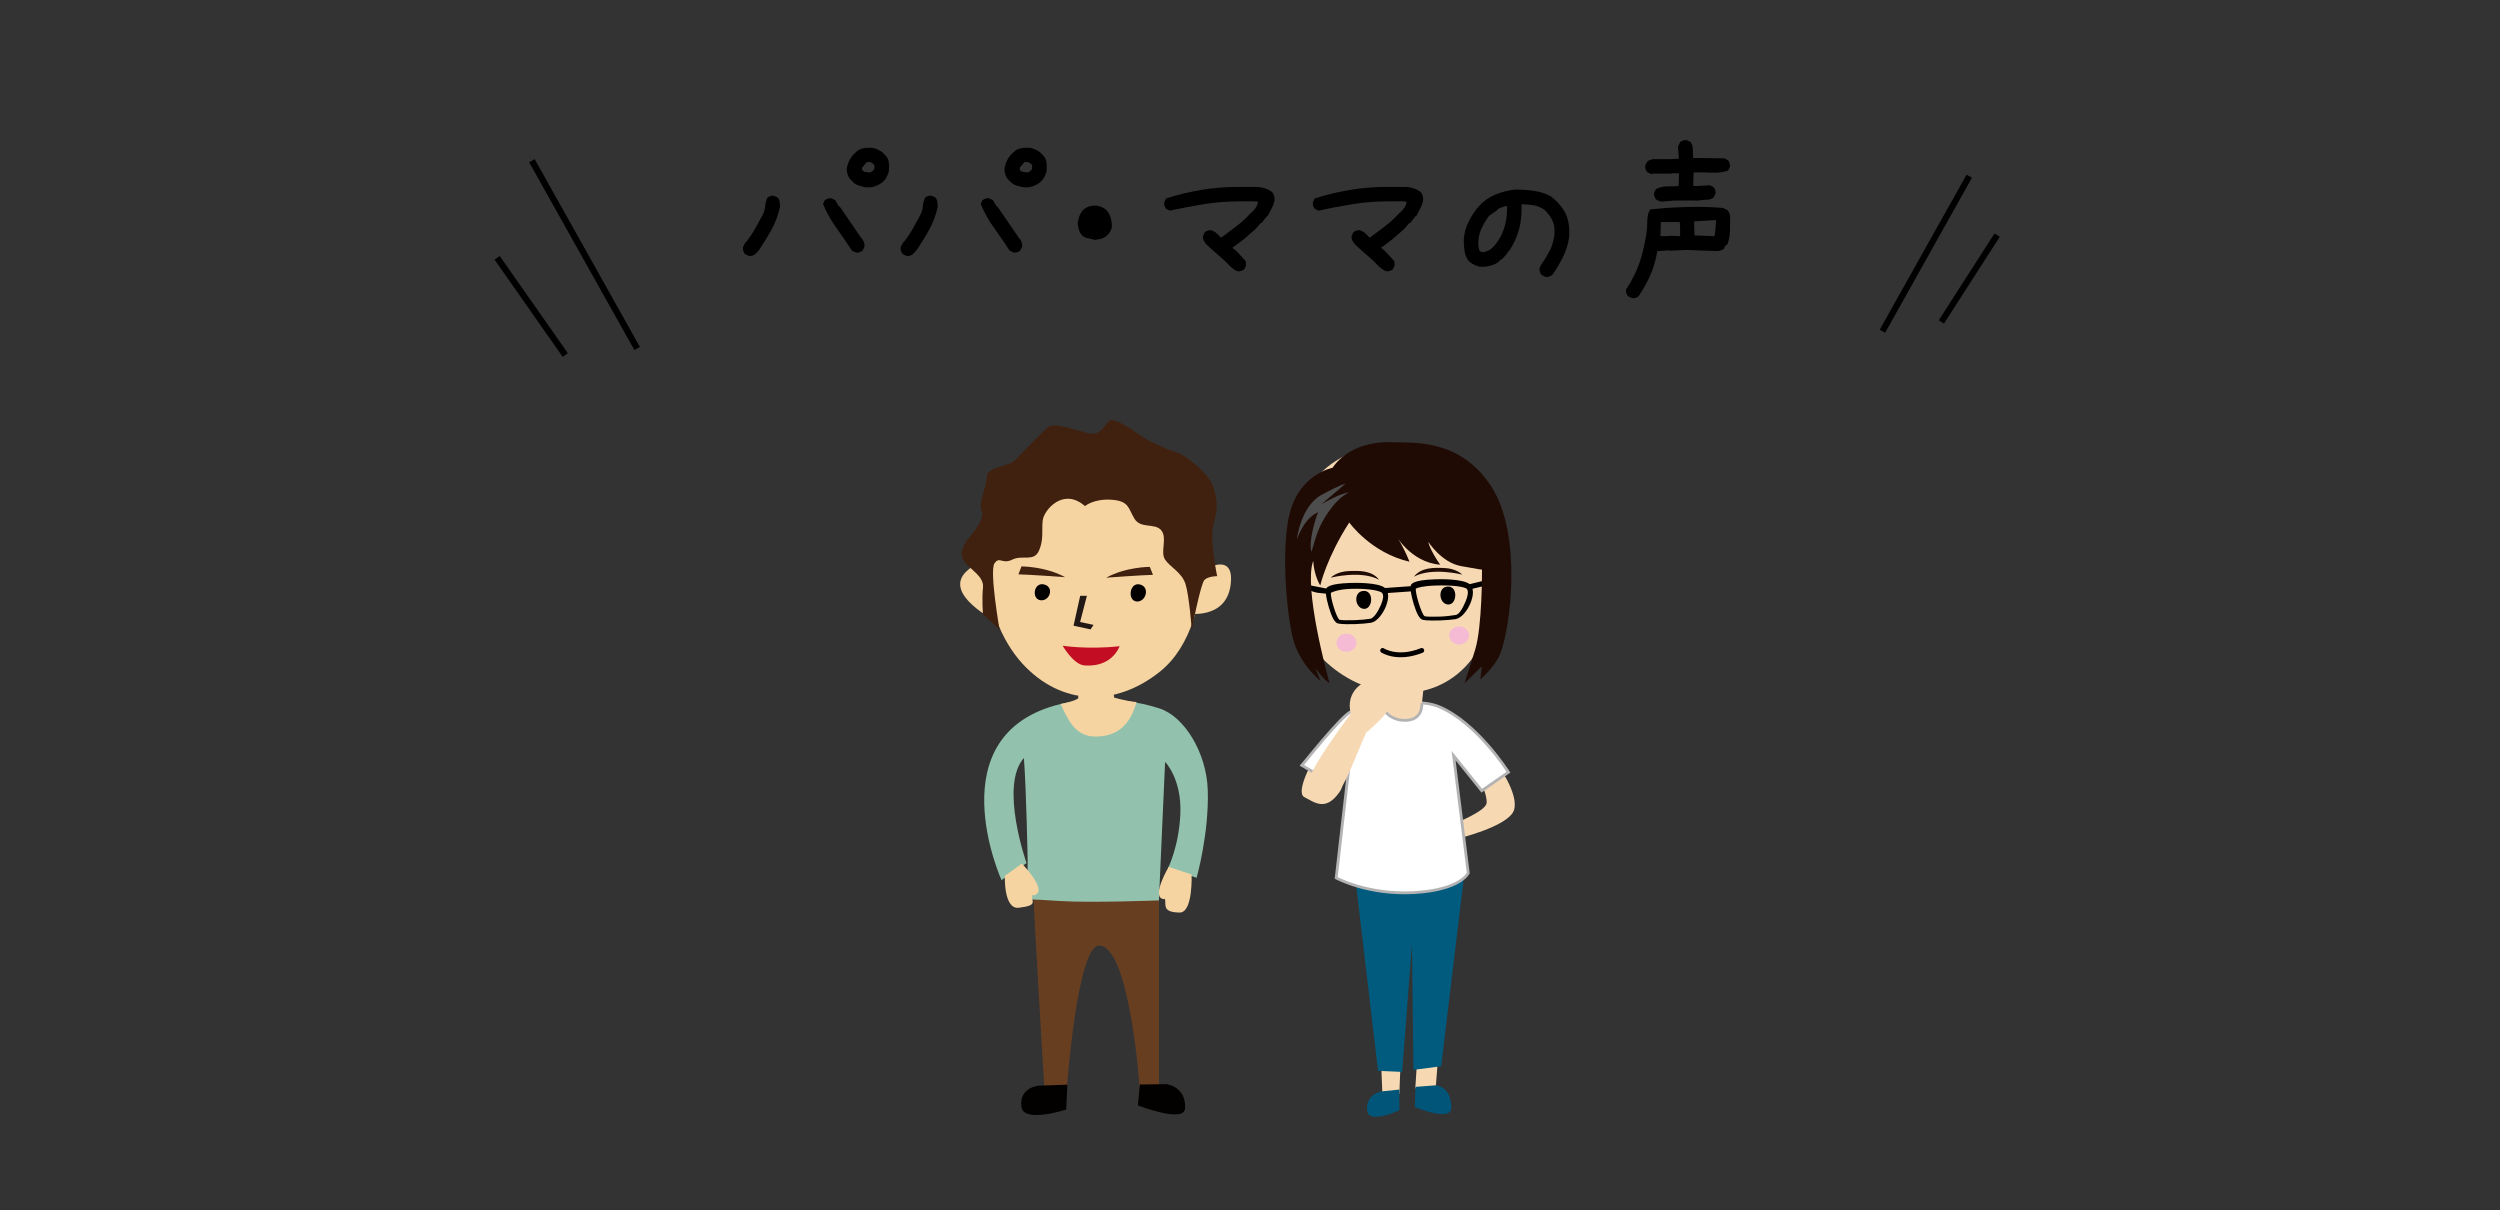 <?xml version="1.0" encoding="utf-8"?>
<!-- Generator: Adobe Illustrator 24.1.0, SVG Export Plug-In . SVG Version: 6.00 Build 0)  -->
<svg version="1.1" id="レイヤー_1" xmlns="http://www.w3.org/2000/svg" xmlns:xlink="http://www.w3.org/1999/xlink" x="0px"
	 y="0px" viewBox="0 0 500 242" style="enable-background:new 0 0 500 242;" xml:space="preserve">
<rect x="0" y="0" width="500" height="242" fill="#333333" stroke="none"/>
<style type="text/css">
	.st0{display:none;}
	.st1{display:inline;}
	.st2{fill:#135347;}
	.st3{enable-background:new    ;}
	.st4{fill:none;stroke:#000000;stroke-width:1.24;stroke-miterlimit:10;}
	.st5{fill:none;stroke:#000000;stroke-width:1.266;stroke-miterlimit:10;}
	.st6{fill:#7F7F80;}
	.st7{fill:#683E21;}
	.st8{fill:#030000;}
	.st9{fill:#F6D4A2;}
	.st10{fill:#40210F;}
	.st11{fill:#92C2AD;}
	.st12{fill:#C20D23;}
	.st13{fill:#221815;}
	.st14{fill:#F6D9B3;}
	.st15{fill:#005579;}
	.st16{fill:#005B7E;}
	.st17{fill:#1F0B04;}
	.st18{fill:#F6BBD4;}
	.st19{fill:#FFFFFF;stroke:#B3B3B4;stroke-width:0.567;stroke-linecap:round;stroke-miterlimit:10;}
	.st20{fill:none;stroke:#B3B3B4;stroke-width:0.567;stroke-linecap:round;stroke-miterlimit:10;}
	.st21{fill:none;stroke:#030000;stroke-width:0.978;stroke-linecap:round;stroke-miterlimit:10;}
	.st22{fill:#4D4D4D;}
</style>
<g id="レイヤー_1_1_" class="st0">
	<g class="st1">
		<path class="st2" d="M353.68,102.13l-0.73-8.07c0,0,3.81-2.8,3.04-5.84c-0.76-3.04-0.76-11.21-3.55-14.02
			c-1-1.01-2.7-2.7-4.94-4.29c1.77-0.78,4-2.25,5-4.94c1.81-4.84-0.91-19.05-3.63-22.98s-7.26-3.63-7.26-3.63
			c-5.14-1.51-15.42,1.21-21.77,18.44c-1.21,9.07,7.86,10.58,7.86,10.58s0,0.11,0.01,0.27c-3.35,1.01-8.11,3.03-10.8,7.94
			c-1.73,3.17-3.55,18.46-4.31,24.3c-0.34,2.6-0.63,6.81-0.89,10.78c-4.77,7.53-9.79,15.83-10.33,18.11
			c-1.05,4.45,7.08,6.81,9.17,7.08c2.1,0.26-2.1,2.1,0.52,3.93c1.46,1.02,7.59,2.44,13.21,3.1c1.15,2.04,2.11,3.9,2.52,5.02
			c-2.88,3.41-0.52,16.77-5.77,24.64c-1.3,1.95,0.9,8.99,3.67,11.53c3.15,2.88,7.34,3.41,8.65,1.57c2.75-3.84-3.41-9.7-2.36-13.1
			c0.7-2.28,3.97-11.69,6.07-18.62c-0.09,2.19-0.14,4.43-0.04,6.04c0.26,4.46,1.83,11.27,1.05,12.84c-0.79,1.57-0.79,4.46,0,7.86
			c0.79,3.41,4.03,6.02,8.12,4.72c5.77-1.83-1.57-12.32-1.05-13.37c0.53-1.05,3.67-28.04,3.67-28.83c0-0.21,0.05-1.16,0.13-2.47
			c0.08-0.14,0.13-0.28,0.13-0.42c0-0.77,0-1.29,0-1.64c0.02-0.24,0.03-0.47,0.05-0.72c0.46,0.04,5.86,0.42,8.87-1.84
			c2.36-0.26,10.48-6.29,10.22-7.08C368,128.4,357.29,108.75,353.68,102.13z"/>
	</g>
	<g class="st1">
		<path class="st2" d="M379.74,127.03c0.85,3.93,4.01,4.59,5.39,4.99c1.39,0.39,1.51-1.58,0-2.35s-1.58-3.86-1.58-3.86
			s0.16,1.29,0.61,1.9c0.45,0.61,1.5,2.04,1.93-0.79s-0.76-8.28-1-9.34s2.41-11.35,2.51-12.79c0.05-0.68,1.09-4.96,2.14-9.31
			c0.21,3.67,0.45,7.85,0.45,8.44c0,1.07-1.89,16.11-0.99,17.18c0.31,0.37,0.47,0.53,0.54,0.57c0.03,1.11,0.17,6.3,0.17,8.38
			c0,2.33-2.33,17.54-2.33,17.54s0,0,1.07,0.54c0.02,0.01,0.05,0.02,0.07,0.03l-0.13,0.45c0,0-1.28,11.89-1.28,18.84
			c0,6.94-2.69,9.43-2.69,9.43s-5.28,5.24,3.12,6.44c6,0.86,8.78-1.48,8.29-4.45c-0.5-2.98-0.99-6.94-0.99-6.94
			s2.98-15.87,2.98-19.84c0-0.79,0.1-1.73,0.26-2.71c1.94-0.14,3.41-0.51,3.62-1.07c0.54-1.43,3.58-20.04,4.3-19.33
			c0.72,0.72,3.49,18.85,3.49,18.85c0.6,0.73,1.72,1.12,3.08,1.26c0.18,1.06,0.29,2.07,0.29,2.91c0,3.97,3.6,19.06,3.6,19.06
			s-0.86,1.96-0.6,4.96c0.39,4.45,2.57,9.44,8.58,8.15c5.89-1.26,2.43-8.15,2.43-8.15s-2.86-2.92-2.86-9.86s-1.73-17.63-1.73-17.63
			l-0.32-1.16c1.09-0.53,1.8-1.13,1.84-1.69c0.18-2.33-1.7-19.75-2.42-23.69c1.97,0.36,5.19-4.12,6.44-6.26
			c1.25-2.15,6.66-18.79,6.48-20.76c-0.13-1.38-3.25-7.08-5.1-10.36c0.63-0.76,0.98-1.27,0.98-1.27s-5.73-8.23-9.31-10.74
			c-2.46-1.72-7.68-2.48-11.07-2.87c-0.29-1.06-0.01-1.92-0.01-2.28c0-0.59,1.98-1.38,3.16-4.54c2.37,0,4.54-6.12,2.76-5.73
			c4.34-10.86-7.11-16.79-7.11-16.79s0,0,0,2.57c-0.79-1.78-4.54-5.13-7.31-4.94c1.58,1.19,2.17,4.74,2.17,4.74
			s-1.18-1.58-3.36-2.96c0.59,0.99,0,3.36-1.98,4.15l0.2-1.58c0,0-1.18,1.18-2.76,2.76s-3.75,6.71-1.18,11.26
			c-2.57-0.99-1.97,5.53,0.79,6.52c0.79,2.17,4.15,4.74,4.15,4.74s0.18,0.81,0.11,1.83c-3.03,0.65-6.02,1.92-9.35,3.13
			c-5.91,2.15-8.23,12.89-8.23,12.89s0.77,0.64,1.77,1.47c-0.98,6.08-2.1,14.7-1.92,15.66c0.26,1.42-1.56,16.68-1.56,16.68
			S378.89,123.09,379.74,127.03z M420.35,113.46c0.07-0.99,0.25-4.25-0.2-6.51c-0.54-2.68,1.82-17.36,1.82-17.36s1.43,0,0.89,0.54
			c0.13-0.06,0.25-0.13,0.37-0.19c1.41,2.73,3.25,6.22,3.39,6.64c0.18,0.54-2.54,14.14-3.61,15.39
			C422.45,112.62,421.39,113.03,420.35,113.46z"/>
	</g>
</g>
<g class="st3">
	<path d="M149.72,51.17l-0.74-0.37c-0.15-0.2-0.26-0.41-0.33-0.63s-0.09-0.48-0.04-0.78l0.37-0.74l0.52-0.59
		c0.59-0.79,1.13-1.61,1.6-2.45c0.47-0.84,0.94-1.71,1.41-2.6c0.3-0.54,0.47-1.12,0.52-1.74c0.05-0.62,0.2-1.2,0.45-1.74
		c0.2-0.15,0.41-0.26,0.63-0.33s0.46-0.09,0.71-0.04l0.74,0.37c0.2,0.25,0.32,0.53,0.37,0.85c0.05,0.32,0.07,0.66,0.07,1
		c-0.35,1.58-0.9,3.08-1.67,4.49c-0.77,1.41-1.61,2.78-2.52,4.12l-0.59,0.67h-0.15v0.15c-0.2,0.15-0.41,0.26-0.63,0.33
		S149.97,51.22,149.72,51.17z M171.17,50.5l-0.78-0.37c-0.99-1.53-2.03-3.05-3.12-4.56c-1.09-1.51-1.98-3.1-2.67-4.79l0.37-0.74
		c0.2-0.15,0.41-0.26,0.63-0.33s0.46-0.09,0.71-0.04l0.74,0.37l0.74,1.26h0.15l2.89,4.23l1.37,2c0.25,0.25,0.43,0.52,0.56,0.82
		c0.12,0.3,0.16,0.64,0.11,1.04l-0.37,0.74c-0.2,0.15-0.41,0.26-0.63,0.33S171.42,50.55,171.17,50.5z M173.02,37.44
		c-0.4-0.1-0.78-0.2-1.15-0.3c-0.37-0.1-0.72-0.27-1.04-0.52l-0.22-0.22l-0.74-0.74c-0.2-0.32-0.33-0.64-0.41-0.96
		c-0.07-0.32-0.11-0.66-0.11-1c0.1-0.54,0.26-1.05,0.48-1.52c0.22-0.47,0.53-0.93,0.93-1.37c0.22-0.2,0.45-0.4,0.67-0.59
		c0.22-0.2,0.48-0.35,0.78-0.45c0.3-0.1,0.63-0.16,1-0.19c0.37-0.02,0.73-0.04,1.08-0.04c0.4,0.05,0.77,0.15,1.11,0.3
		c0.35,0.15,0.69,0.35,1.04,0.59l0.59,0.59c0.45,0.45,0.69,0.95,0.74,1.52c0.05,0.57,0.05,1.15,0,1.74
		c-0.1,0.35-0.22,0.67-0.37,0.98c-0.15,0.31-0.32,0.59-0.52,0.83h-0.15v0.15c-0.5,0.45-1.05,0.78-1.67,1
		C174.45,37.47,173.77,37.54,173.02,37.44z M174.43,34.28l0.45-0.45v-0.82c-0.2-0.25-0.42-0.42-0.67-0.52
		c-0.25-0.1-0.52-0.12-0.82-0.07l-0.3,0.3l-0.67,0.82v0.37l0.07,0.22h0.15l0.15,0.22l1.26,0.15L174.43,34.28z"/>
</g>
<g class="st3">
	<path d="M181.26,51.17l-0.74-0.37c-0.15-0.2-0.26-0.41-0.33-0.63s-0.09-0.48-0.04-0.78l0.37-0.74l0.52-0.59
		c0.59-0.79,1.13-1.61,1.6-2.45c0.47-0.84,0.94-1.71,1.41-2.6c0.3-0.54,0.47-1.12,0.52-1.74c0.05-0.62,0.2-1.2,0.45-1.74
		c0.2-0.15,0.41-0.26,0.63-0.33s0.46-0.09,0.71-0.04l0.74,0.37c0.2,0.25,0.32,0.53,0.37,0.85c0.05,0.32,0.07,0.66,0.07,1
		c-0.35,1.58-0.9,3.08-1.67,4.49c-0.77,1.41-1.61,2.78-2.52,4.12l-0.59,0.67h-0.15v0.15c-0.2,0.15-0.41,0.26-0.63,0.33
		S181.51,51.22,181.26,51.17z M202.71,50.5l-0.78-0.37c-0.99-1.53-2.03-3.05-3.12-4.56c-1.09-1.51-1.98-3.1-2.67-4.79l0.37-0.74
		c0.2-0.15,0.41-0.26,0.63-0.33s0.46-0.09,0.71-0.04l0.74,0.37l0.74,1.26h0.15l2.89,4.23l1.37,2c0.25,0.25,0.43,0.52,0.56,0.82
		c0.12,0.3,0.16,0.64,0.11,1.04l-0.37,0.74c-0.2,0.15-0.41,0.26-0.63,0.33S202.96,50.55,202.71,50.5z M204.56,37.44
		c-0.4-0.1-0.78-0.2-1.15-0.3c-0.37-0.1-0.72-0.27-1.04-0.52l-0.22-0.22l-0.74-0.74c-0.2-0.32-0.33-0.64-0.41-0.96
		c-0.07-0.32-0.11-0.66-0.11-1c0.1-0.54,0.26-1.05,0.48-1.52c0.22-0.47,0.53-0.93,0.93-1.37c0.22-0.2,0.45-0.4,0.67-0.59
		c0.22-0.2,0.48-0.35,0.78-0.45c0.3-0.1,0.63-0.16,1-0.19c0.37-0.02,0.73-0.04,1.08-0.04c0.4,0.05,0.77,0.15,1.11,0.3
		c0.35,0.15,0.69,0.35,1.04,0.59l0.59,0.59c0.45,0.45,0.69,0.95,0.74,1.52c0.05,0.57,0.05,1.15,0,1.74
		c-0.1,0.35-0.22,0.67-0.37,0.98c-0.15,0.31-0.32,0.59-0.52,0.83h-0.15v0.15c-0.5,0.45-1.05,0.78-1.67,1
		C205.99,37.47,205.31,37.54,204.56,37.44z M205.97,34.28l0.45-0.45v-0.82c-0.2-0.25-0.42-0.42-0.67-0.52
		c-0.25-0.1-0.52-0.12-0.82-0.07l-0.3,0.3l-0.67,0.82v0.37l0.07,0.22h0.15l0.15,0.22l1.26,0.15L205.97,34.28z"/>
</g>
<g class="st3">
	<path d="M218.87,47.98c-0.4-0.15-0.82-0.26-1.26-0.33s-0.84-0.26-1.19-0.56c-0.3-0.35-0.51-0.72-0.63-1.11
		c-0.12-0.4-0.21-0.82-0.26-1.26c0.05-0.49,0.16-0.98,0.33-1.45c0.17-0.47,0.43-0.9,0.78-1.3c0.4-0.35,0.83-0.58,1.3-0.71
		c0.47-0.12,0.98-0.16,1.52-0.11c0.35,0.05,0.67,0.15,0.96,0.3s0.57,0.32,0.82,0.52c0.45,0.5,0.75,1.05,0.93,1.67
		c0.17,0.62,0.23,1.27,0.19,1.97l-0.59,1.19h-0.15l-0.15,0.22c-0.35,0.35-0.74,0.58-1.19,0.71
		C219.83,47.84,219.36,47.93,218.87,47.98z"/>
</g>
<g class="st3">
	<path d="M247.74,54.29c-0.3-0.05-0.57-0.16-0.82-0.33c-0.25-0.17-0.5-0.36-0.74-0.56c-0.74-0.79-1.53-1.55-2.38-2.26
		c-0.84-0.72-1.66-1.45-2.45-2.19c-0.25-0.25-0.45-0.52-0.59-0.82s-0.2-0.62-0.15-0.96l0.37-0.74c0.2-0.15,0.41-0.26,0.63-0.33
		s0.46-0.09,0.71-0.04l0.74,0.37l0.82,0.74l0.22,0.3h0.22c0.99-0.74,1.98-1.48,2.97-2.23c0.99-0.74,1.93-1.61,2.82-2.6
		c0.3-0.2,0.56-0.45,0.78-0.74s0.41-0.59,0.56-0.89l0.15-0.67l-0.67-0.07h-3.12c-2.38,0-4.71,0.19-7.01,0.56s-4.58,0.8-6.83,1.3
		l-0.74-0.37c-0.15-0.2-0.26-0.41-0.33-0.63s-0.09-0.46-0.04-0.71l0.37-0.74c2.35-0.74,4.73-1.31,7.12-1.71
		c2.4-0.4,4.86-0.59,7.38-0.59h3.41c0.59,0,1.17,0.09,1.74,0.26c0.57,0.17,1.09,0.43,1.56,0.78c0.2,0.25,0.33,0.53,0.41,0.85
		c0.07,0.32,0.09,0.66,0.04,1c-0.15,0.54-0.35,1.05-0.61,1.52c-0.26,0.47-0.51,0.95-0.76,1.45h-0.15l-1.04,1.34l-0.22,0.07
		l-1.04,1.19l-2.3,2l-1.86,1.41l-0.37,0.22v0.15l0.3,0.22l0.52,0.45l0.82,0.89l0.96,1.04l0.07,0.89l-0.37,0.74
		c-0.15,0.15-0.32,0.25-0.52,0.3C248.13,54.19,247.94,54.24,247.74,54.29z"/>
	<path d="M277.46,54.29c-0.3-0.05-0.57-0.16-0.82-0.33c-0.25-0.17-0.5-0.36-0.74-0.56c-0.74-0.79-1.53-1.55-2.38-2.26
		c-0.84-0.72-1.66-1.45-2.45-2.19c-0.25-0.25-0.45-0.52-0.59-0.82s-0.2-0.62-0.15-0.96l0.37-0.74c0.2-0.15,0.41-0.26,0.63-0.33
		s0.46-0.09,0.71-0.04l0.74,0.37l0.82,0.74l0.22,0.3h0.22c0.99-0.74,1.98-1.48,2.97-2.23s1.93-1.61,2.82-2.6
		c0.3-0.2,0.56-0.45,0.78-0.74s0.41-0.59,0.56-0.89l0.15-0.67l-0.67-0.07h-3.12c-2.38,0-4.71,0.19-7.01,0.56s-4.58,0.8-6.83,1.3
		l-0.74-0.37c-0.15-0.2-0.26-0.41-0.33-0.63s-0.09-0.46-0.04-0.71l0.37-0.74c2.35-0.74,4.73-1.31,7.12-1.71
		c2.4-0.4,4.86-0.59,7.38-0.59h3.41c0.59,0,1.17,0.09,1.74,0.26c0.57,0.17,1.09,0.43,1.56,0.78c0.2,0.25,0.33,0.53,0.41,0.85
		c0.07,0.32,0.09,0.66,0.04,1c-0.15,0.54-0.35,1.05-0.61,1.52c-0.26,0.47-0.51,0.95-0.76,1.45h-0.15l-1.04,1.34l-0.22,0.07
		l-1.04,1.19l-2.3,2l-1.86,1.41l-0.37,0.22v0.15l0.3,0.22l0.52,0.45l0.82,0.89l0.96,1.04l0.07,0.89l-0.37,0.74
		c-0.15,0.15-0.32,0.25-0.52,0.3C277.86,54.19,277.66,54.24,277.46,54.29z"/>
	<path d="M309.04,55.36l-0.74-0.37c-0.15-0.2-0.26-0.41-0.33-0.65c-0.07-0.23-0.09-0.5-0.04-0.8l0.37-0.74
		c0.35-0.45,0.67-0.93,0.96-1.45s0.59-1.05,0.89-1.6c0.25-0.64,0.45-1.29,0.59-1.93c0.15-0.64,0.2-1.34,0.15-2.08s-0.25-1.41-0.59-2
		s-0.79-1.16-1.34-1.71c-0.64-0.49-1.36-0.82-2.15-0.96s-1.63-0.22-2.52-0.22c0.1,1.78-0.06,3.45-0.48,5.01s-1.1,3.03-2.04,4.42
		h-0.15l-0.22,0.45l-0.59,0.67l-0.45,0.45l-0.45,0.22v0.15c-0.54,0.45-1.16,0.75-1.86,0.93c-0.69,0.17-1.41,0.24-2.15,0.19
		c-0.4-0.1-0.77-0.23-1.11-0.41c-0.35-0.17-0.67-0.38-0.96-0.63c-0.5-0.59-0.8-1.27-0.91-2.04c-0.11-0.77-0.17-1.55-0.17-2.34
		c0.1-1.29,0.43-2.49,0.98-3.6s1.26-2.16,2.1-3.15c0.99-1.04,2.1-1.81,3.34-2.3c1.24-0.49,2.52-0.82,3.86-0.96
		c1.29,0,2.55,0.09,3.79,0.26c1.24,0.17,2.38,0.56,3.41,1.15l0.89,0.74v0.15h0.15l0.74,0.82c0.77,0.89,1.29,1.87,1.56,2.93
		c0.27,1.06,0.36,2.21,0.26,3.45c-0.2,1.39-0.59,2.67-1.17,3.86s-1.27,2.36-2.06,3.53l-0.22,0.22c-0.2,0.15-0.41,0.26-0.63,0.33
		S309.29,55.41,309.04,55.36z M297.98,49.98c0.45-0.35,0.84-0.74,1.19-1.19s0.64-0.89,0.89-1.34c0.5-0.94,0.85-1.93,1.08-2.97
		s0.31-2.13,0.26-3.27h-0.3c-0.3,0.1-0.58,0.2-0.85,0.3c-0.27,0.1-0.53,0.22-0.78,0.37v0.15l-1.63,1.11
		c-0.69,0.89-1.25,1.84-1.67,2.86c-0.42,1.01-0.58,2.12-0.48,3.3l0.22,0.89c0.15,0.1,0.3,0.16,0.45,0.19
		c0.15,0.03,0.32,0.04,0.52,0.04L297.98,49.98z"/>
	<path d="M326.63,59.67c-0.2-0.05-0.38-0.11-0.56-0.19s-0.33-0.16-0.48-0.26c-0.15-0.2-0.26-0.41-0.33-0.63s-0.09-0.46-0.04-0.71
		c1.58-2.38,2.69-4.87,3.32-7.48c0.63-2.61,0.93-4.55,0.91-5.81s0.19-2.16,0.63-2.71c2.33-0.25,4.75-0.41,7.27-0.48
		s4.95-0.01,7.27,0.19l0.89,0.45c0.2,0.25,0.33,0.5,0.41,0.74c0.07,0.25,0.11,0.52,0.11,0.82c0,0.74-0.01,1.61-0.04,2.6
		c-0.02,0.99-0.21,1.91-0.56,2.75l-0.37,0.15l-0.3,0.67c-0.2,0.15-0.42,0.26-0.67,0.33s-0.52,0.11-0.82,0.11l-5.94-0.22l-3.34,0.15
		l-0.37-0.07l-2.15,0.15c-0.3,1.73-0.75,3.31-1.37,4.73c-0.62,1.42-1.41,2.85-2.38,4.29c-0.15,0.15-0.32,0.25-0.52,0.3
		C327.03,59.57,326.83,59.62,326.63,59.67z M332.24,40.33c-0.2-0.05-0.38-0.11-0.56-0.19s-0.33-0.16-0.48-0.26
		c-0.15-0.2-0.26-0.41-0.33-0.63s-0.09-0.46-0.04-0.71l0.37-0.74c0.74-0.35,1.47-0.52,2.19-0.52s1.5-0.02,2.34-0.07l0.07-2.56h-1.48
		l-0.07,0.07h-3.34l-0.74,0.07l-0.74-0.37c-0.15-0.2-0.26-0.41-0.33-0.63s-0.09-0.46-0.04-0.71l0.37-0.74
		c0.15-0.15,0.33-0.26,0.56-0.33s0.43-0.14,0.63-0.19h3.41l1.71-0.07v-0.67l-0.15-1.63c0.05-0.2,0.11-0.38,0.19-0.56
		c0.07-0.17,0.16-0.33,0.26-0.48c0.2-0.15,0.41-0.26,0.63-0.33s0.46-0.09,0.71-0.04l0.74,0.37c0.3,0.45,0.45,0.95,0.45,1.52
		c0,0.57,0.02,1.13,0.07,1.67h1.78l4.45,0.07l0.74,0.37c0.15,0.2,0.26,0.41,0.33,0.63s0.09,0.46,0.04,0.71l-0.37,0.74
		c-1.09,0.35-2.2,0.48-3.34,0.41s-2.33-0.09-3.56-0.04l-0.07,2.71h0.89l2.45-0.15l0.74,0.37c0.15,0.2,0.26,0.41,0.33,0.63
		s0.09,0.46,0.04,0.71l-0.37,0.74c-0.4,0.3-0.87,0.45-1.41,0.45s-1.06,0.05-1.56,0.15h-4.82L332.24,40.33z M336.02,47.23v-1.78
		l-0.07-1.04h-1.93h-1.86l-0.07,2.82h1.34l0.82-0.07L336.02,47.23z M342.92,47.16c0.1-0.49,0.16-1,0.19-1.52s0.06-1.05,0.11-1.6
		h-0.45l-3.93,0.22v0.89l0.07,1.93l3.93,0.15L342.92,47.16z"/>
</g>
<line class="st4" x1="393.85" y1="35.24" x2="376.48" y2="66.25"/>
<line class="st4" x1="388.27" y1="64.39" x2="399.43" y2="47.02"/>
<line class="st5" x1="127.43" y1="69.7" x2="106.38" y2="32.14"/>
<line class="st5" x1="113.05" y1="71" x2="99.43" y2="51.57"/>
<g>
	<path class="st6" d="M260.32,105.57c0,0,0.58-5.09,3.9-6.84c3.3-1.73,3.74-1.69,3.74-1.69l-3.82,3.17c0,0,2.77-1.65,4.36-1.84
		c-0.69,0.42-1.65,0.82-3.22,3.02c-1.58,2.21-1.9,3.6-2.66,6.13c-0.49-1.52,0.55-5,1.04-6.13
		C262.54,101.9,261.34,102.98,260.32,105.57z"/>
	<path class="st7" d="M206.67,178.37c-0.06,1.61,2.19,39.13,2.19,39.13l4.52-0.11c0,0,2.1-28.16,6.38-28.27
		c6.27-0.18,8.24,29.13,8.24,29.13l3.8-0.29v-39.53L206.67,178.37z"/>
	<path class="st8" d="M213.47,216.93l-0.23,4.98c0,0-8.51,2.79-8.95-0.52c-0.52-3.89,3.38-4.25,3.38-4.25L213.47,216.93z"/>
	<path class="st8" d="M227.97,216.9l-0.4,4.18c0,0,9.27,3.62,9.44,0.6c0.24-4.43-3.74-4.85-3.74-4.85L227.97,216.9z"/>
	<path class="st9" d="M200.21,117.44c-0.25-0.59-2.45-7.59-7.03-3.06s6.03,9.84,6.03,9.84L200.21,117.44z"/>
	<path class="st9" d="M240.71,107.96c-0.48-25.27-42.56-31.11-43.51,3.18c-0.26,9.29,3.13,17.09,7.33,21.64
		c7.71,8.35,18.49,8.74,27.48,1.53C238.14,129.39,240.94,119.9,240.71,107.96z"/>
	<path class="st8" d="M228.05,116.91c-2.13-0.6-2.64,3.15-0.78,3.38S230.09,117.48,228.05,116.91z"/>
	<path class="st8" d="M208.86,116.9c-2.13-0.57-2.62,2.9-0.76,3.15C209.96,120.28,210.9,117.44,208.86,116.9z"/>
	<path class="st9" d="M238.62,115.15c0.5-0.24,8.49-5.95,7.51,1.79c-0.91,7.14-8.74,5.74-8.74,5.74L238.62,115.15z"/>
	<path class="st10" d="M213.03,115.44c0,0-6.97-0.52-9.35-0.57l0.62-1.59C204.3,113.28,209.11,113.27,213.03,115.44z"/>
	<path class="st10" d="M221.24,115.54c0,0,6.97-0.52,9.35-0.57l-0.62-1.59C229.97,113.37,225.17,113.36,221.24,115.54z"/>
	<path class="st11" d="M212.12,140.8c2.62-0.64,10.78-2.01,19.76,0.88c5.05,1.62,9.43,8.95,9.67,16.29
		c0.29,8.75-2.23,17.59-2.23,17.59l-5.73-1.91c0,0,2.19-4.29,2.48-10.85c0.31-7.03-3.05-10.43-3.05-10.43l-1.24,27.71
		c0,0-13.62,0.52-19.79,0.12c-6.16-0.4-6.53-0.32-6.53-0.32l0.07-7.57c0,0-0.24-13.77-0.75-20.71c-4.95,5.52,0.53,21.02,0.53,21.02
		l-5.01,3.4C200.3,176.03,187.15,146.86,212.12,140.8z"/>
	<path class="st9" d="M215.85,136.34l-0.22,3.35c0,0-0.65,0.55-3.5,1.11c1.36,2.84,2.75,6.56,7.04,6.51c5.82,0,7.43-4.45,8.14-6.9
		c-2.19-0.19-4.48-0.9-4.48-0.9l-0.49-3.43L215.85,136.34z"/>
	<path class="st12" d="M212.53,129.14c0,0,4.81,0.8,11.41,0.11c-0.85,1.93-2.86,4.12-7.01,3.84
		C214.69,132.95,212.53,129.14,212.53,129.14z"/>
	<polygon class="st13" points="216.04,119.16 214.71,125.14 218.11,125.88 218.71,124.98 216.02,124.4 217.38,119.16 	"/>
	<path class="st9" d="M204.38,172.71c0,0,4.98,5.15,2.77,6.21c-1.44,0.69-0.26-1.37-0.66,0c-0.39,1.37,1.38,2.14-2.73,2.63
		c-3.06,0.37-2.79-6.38-2.79-6.38L204.38,172.71z"/>
	<path class="st9" d="M233.74,173.37c0,0-3.29,5.56-1.35,6.36c1.27,0.52,0.25-1.36,0.58-0.07s-0.67,2.8,2.96,2.85
		c2.7,0.03,2.39-7.61,2.39-7.61L233.74,173.37z"/>
	<path class="st10" d="M216.99,101.22c0,0,1.78-1.53,5.34-1.27c3.56,0.25,3.31,1.78,4.58,3.82s4.07,0.76,5.34,2.29
		s-0.25,4.33,0.76,5.85c1.02,1.53,3.31,2.54,4.07,4.84s1.27,9.16,1.27,9.16s1.78-9.16,2.54-9.92c0.76-0.76,2.54-0.76,2.54-0.76
		s-1.53-7.38-0.76-10.18c0.76-2.8,1.02-4.58,0-7.63c-1.02-3.05-5.91-6.51-7.13-6.87c-2.54-0.76-6.11-2.54-6.87-3.05
		s-5.85-4.33-6.87-3.31c-1.02,1.02-1.53,2.54-3.31,2.54s-7.38-2.54-8.91-1.27c-1.53,1.27-5.34,5.34-6.62,6.62
		c-1.27,1.27-5.6,1.27-5.6,3.31s-1.78,5.09-1.02,6.87s-2.8,5.6-2.8,5.6s-2.04,2.54-0.76,4.33c1.27,1.78,4.07,3.05,3.82,5.34
		s0,5.34,0,5.34l3.31,3.05c0,0-2.04-11.71-1.02-13.23s1.53,0.25,3.56-0.76c2.04-1.02,4.33,0.51,5.34-1.78s0.51-4.07,0.76-6.11
		S212.67,97.4,216.99,101.22z"/>
	<path class="st14" d="M262.84,151.61c0,0-3.91,6.85-1.96,7.82c1.96,0.98,4.19,2.97,6.98-0.96
		C270.67,154.54,262.84,151.61,262.84,151.61z"/>
	<path class="st14" d="M295.39,154.37c0,0,2.19,4.65,1.92,6.3c-0.27,1.64-6.57,4.11-6.57,4.11l0.55,3.01c0,0,10.4-2.46,11.5-5.75
		s-3.56-9.58-3.56-9.58L295.39,154.37z"/>
	<path class="st14" d="M275.59,195.35c0.4,11.68,0.9,23.76,0.9,23.76l3.39-0.36c0,0,0.43-15.8,1.86-23.39L275.59,195.35
		L275.59,195.35z"/>
	<path class="st14" d="M288.82,197.92c-0.82,7.8-1.72,20.24-1.72,20.24l-4.04-0.5l1.26-19.33L288.82,197.92z"/>
	<path class="st15" d="M279.87,217.91v4.14c0,0-6.04,2.87-6.42,0.13c-0.45-3.21,2.69-3.88,2.69-3.88L279.87,217.91z"/>
	<path class="st15" d="M283.11,217.37l-0.16,4.04c0,0,7.28,3.07,7.31,0.15c0.03-4.27-3.06-4.5-3.06-4.5L283.11,217.37z"/>
	<polygon class="st16" points="270.61,171.78 275.61,214.17 280.43,214.38 282.4,188.77 282.69,213.97 288.23,213.25 293.06,173.15 
			"/>
	<path class="st14" d="M257.25,112.88c0.94-34.73,44.86-29.5,42.05,4.54C296.54,150.96,256.49,141.11,257.25,112.88z"/>
	<path class="st8" d="M289.53,117.31c2.17-0.13,1.89,3.75,0.05,3.59C287.75,120.74,287.45,117.43,289.53,117.31z"/>
	<path class="st8" d="M272.7,118.18c2.17-0.13,1.89,3.75,0.05,3.59C270.92,121.6,270.62,118.3,272.7,118.18z"/>
	<path class="st17" d="M266.16,115.53c0,0,6.06-1.54,9.65,0.42c-1.43-1.9-4.06-1.82-6.02-1.74
		C267.29,114.3,266.16,115.53,266.16,115.53z"/>
	<path class="st17" d="M292.44,114.92c0,0-6.06-1.54-9.65,0.42c1.43-1.9,4.06-1.82,6.02-1.74
		C291.31,113.68,292.44,114.92,292.44,114.92z"/>
	<path class="st18" d="M271.28,128.5c0.03,1.01-0.84,1.85-1.94,1.88s-2.02-0.76-2.05-1.77c-0.03-1.01,0.84-1.85,1.94-1.88
		C270.34,126.71,271.25,127.5,271.28,128.5z"/>
	<path class="st18" d="M293.82,127.03c0.03,1.01-0.84,1.85-1.94,1.88s-2.02-0.76-2.05-1.77s0.84-1.85,1.94-1.88
		C292.87,125.23,293.79,126.03,293.82,127.03z"/>
	<path class="st19" d="M270.18,142.32c2.02-0.96,3.72-1.74,7.28-1.74s7.37-0.47,10.33,0.76c7.6,3.15,13.9,13.1,13.9,13.1l-5.34,3.7
		l-5.63-7.01l2.93,23.47c0,0-1.45,3.36-10.76,3.91s-15.65-2.93-15.65-2.93l2.82-24.59l-4.31,5.2l-5.36-3.11
		C260.4,153.07,268.16,143.27,270.18,142.32z"/>
	<path class="st14" d="M284.37,140.82c0,0-0.29,3.43-3.15,3.44c-2.86,0.01-5-3.36-5-3.36v-5.73l8.76-0.1L284.37,140.82z"/>
	<path class="st8" d="M298.66,116.21c-0.07-0.27-0.34-0.44-0.62-0.38l-4.11,1c-1.43-1.1-5.99-1.01-6.95-0.97
		c-4.47,0.15-4.74,0.97-4.82,1.23c-0.01,0.04-0.02,0.09-0.03,0.15l-5.11,0.36c-1.37-1.14-6.02-1.04-6.99-1.01
		c-3.91,0.13-4.6,0.78-4.77,1.11l-3.3-0.64c-0.29-0.03-0.38,0.44-0.41,0.72s1.66,0.74,1.94,0.77l1.69,0.18
		c0.14,1.43,0.85,3.89,1.47,5.02c0.31,0.56,0.61,0.86,0.95,0.94c0.8,0.2,2.81,0.15,3.41,0.13c1.23-0.04,2.38-0.14,3.15-0.26
		c1.22-0.2,2.38-1.75,2.98-3.19c0.23-0.55,0.65-1.76,0.43-2.77l4.6-0.32c0.19,1.46,0.86,3.69,1.44,4.74
		c0.31,0.56,0.61,0.86,0.95,0.94c0.81,0.2,2.82,0.15,3.41,0.13c1.23-0.04,2.37-0.14,3.14-0.26c1.22-0.2,2.38-1.74,2.98-3.19
		c0.24-0.57,0.68-1.84,0.41-2.88l3.78-0.92C298.56,116.76,298.73,116.49,298.66,116.21z M276.19,120.97
		c-0.56,1.34-1.46,2.68-2.13,2.78c-0.71,0.11-1.83,0.24-3,0.28c-1.46,0.05-2.74,0.03-3.15-0.07c-0.63-0.36-1.86-4.5-1.74-5.39
		c0.26-0.17,1.55-0.72,4-0.8c3.37-0.12,5.93,0.36,6.27,0.85C276.77,119.07,276.65,119.88,276.19,120.97z M293.14,120.24
		c-0.56,1.34-1.29,2.65-1.97,2.75c-0.71,0.11-1.96,0.29-3.13,0.33c-1.46,0.05-2.69,0.03-3.1-0.07c-0.63-0.36-1.91-4.63-1.78-5.52
		c0.26-0.17,1.43-0.54,3.88-0.62c3.37-0.12,6.01,0.23,6.36,0.71C293.71,118.27,293.6,119.14,293.14,120.24z"/>
	<path class="st17" d="M269.85,104.5c0,0,4.33,6.08,12.05,7.84c-1.45-3.62-2.99-5.65-2.99-5.65s3.09,5.77,9.12,6.25
		c-2.23-3.25-2.36-4.56-2.36-4.56s2.62,4.13,6.54,4.84c3.93,0.72,4.19,0.71,4.19,0.71s0.06,11.5-1.39,16.08
		c-1.45,4.59-2.09,6.61-2.09,6.61l3.47-3.37l-0.33,2.64c0,0,2.92-2.51,3.95-5.06c2.13-5.29,4.5-23.91-1.77-33.56
		c-6.28-9.66-15.78-8.66-19.65-8.82c-8.94-0.37-12.06,5.1-12.06,5.1s-5.71,1.06-8.12,7.58c-2.41,6.52-1.21,20.95,0.15,26.46
		c1.3,5.29,5.56,8.62,5.56,8.62l-1.11-2.69c0,0,1.76,2.5,2.89,3.09c-0.48-1.69-5.19-19.11-3.26-24.42c0.19,3.06,1.41,4.9,1.41,4.9
		S265.31,111.54,269.85,104.5z"/>
	<path class="st20" d="M276.02,140.58c0,0,1.03,3.39,4.82,3.49s3.52-3.25,3.52-3.25"/>
	<path class="st14" d="M276.73,139.19c0,0-0.44-4.87-4.16-2.57c-3.72,2.3-2.39,6.11-2.39,6.11s-9.65,12.66-8.5,14.52
		s4.93,2.88,6.06,1.2c1.96-2.93,3.78-8.24,5.63-12.2l0.1,0.11c0,0,4.15-3.57,4.06-4.54C277.42,140.85,276.73,139.19,276.73,139.19z"
		/>
	<path class="st21" d="M276.53,130.09c0,0,2.93,1.96,7.82,0"/>
	<path class="st22" d="M259.37,107.86c0,0,0.75-6.62,4.96-8.9c4.18-2.26,4.74-2.2,4.74-2.2l-4.84,4.14c0,0,3.51-2.16,5.52-2.41
		c-0.87,0.55-2.08,1.07-4.08,3.94s-2.41,4.69-3.38,7.97c-0.61-1.98,0.71-6.5,1.34-7.97C262.2,103.07,260.67,104.49,259.37,107.86z"
		/>
</g>
</svg>
